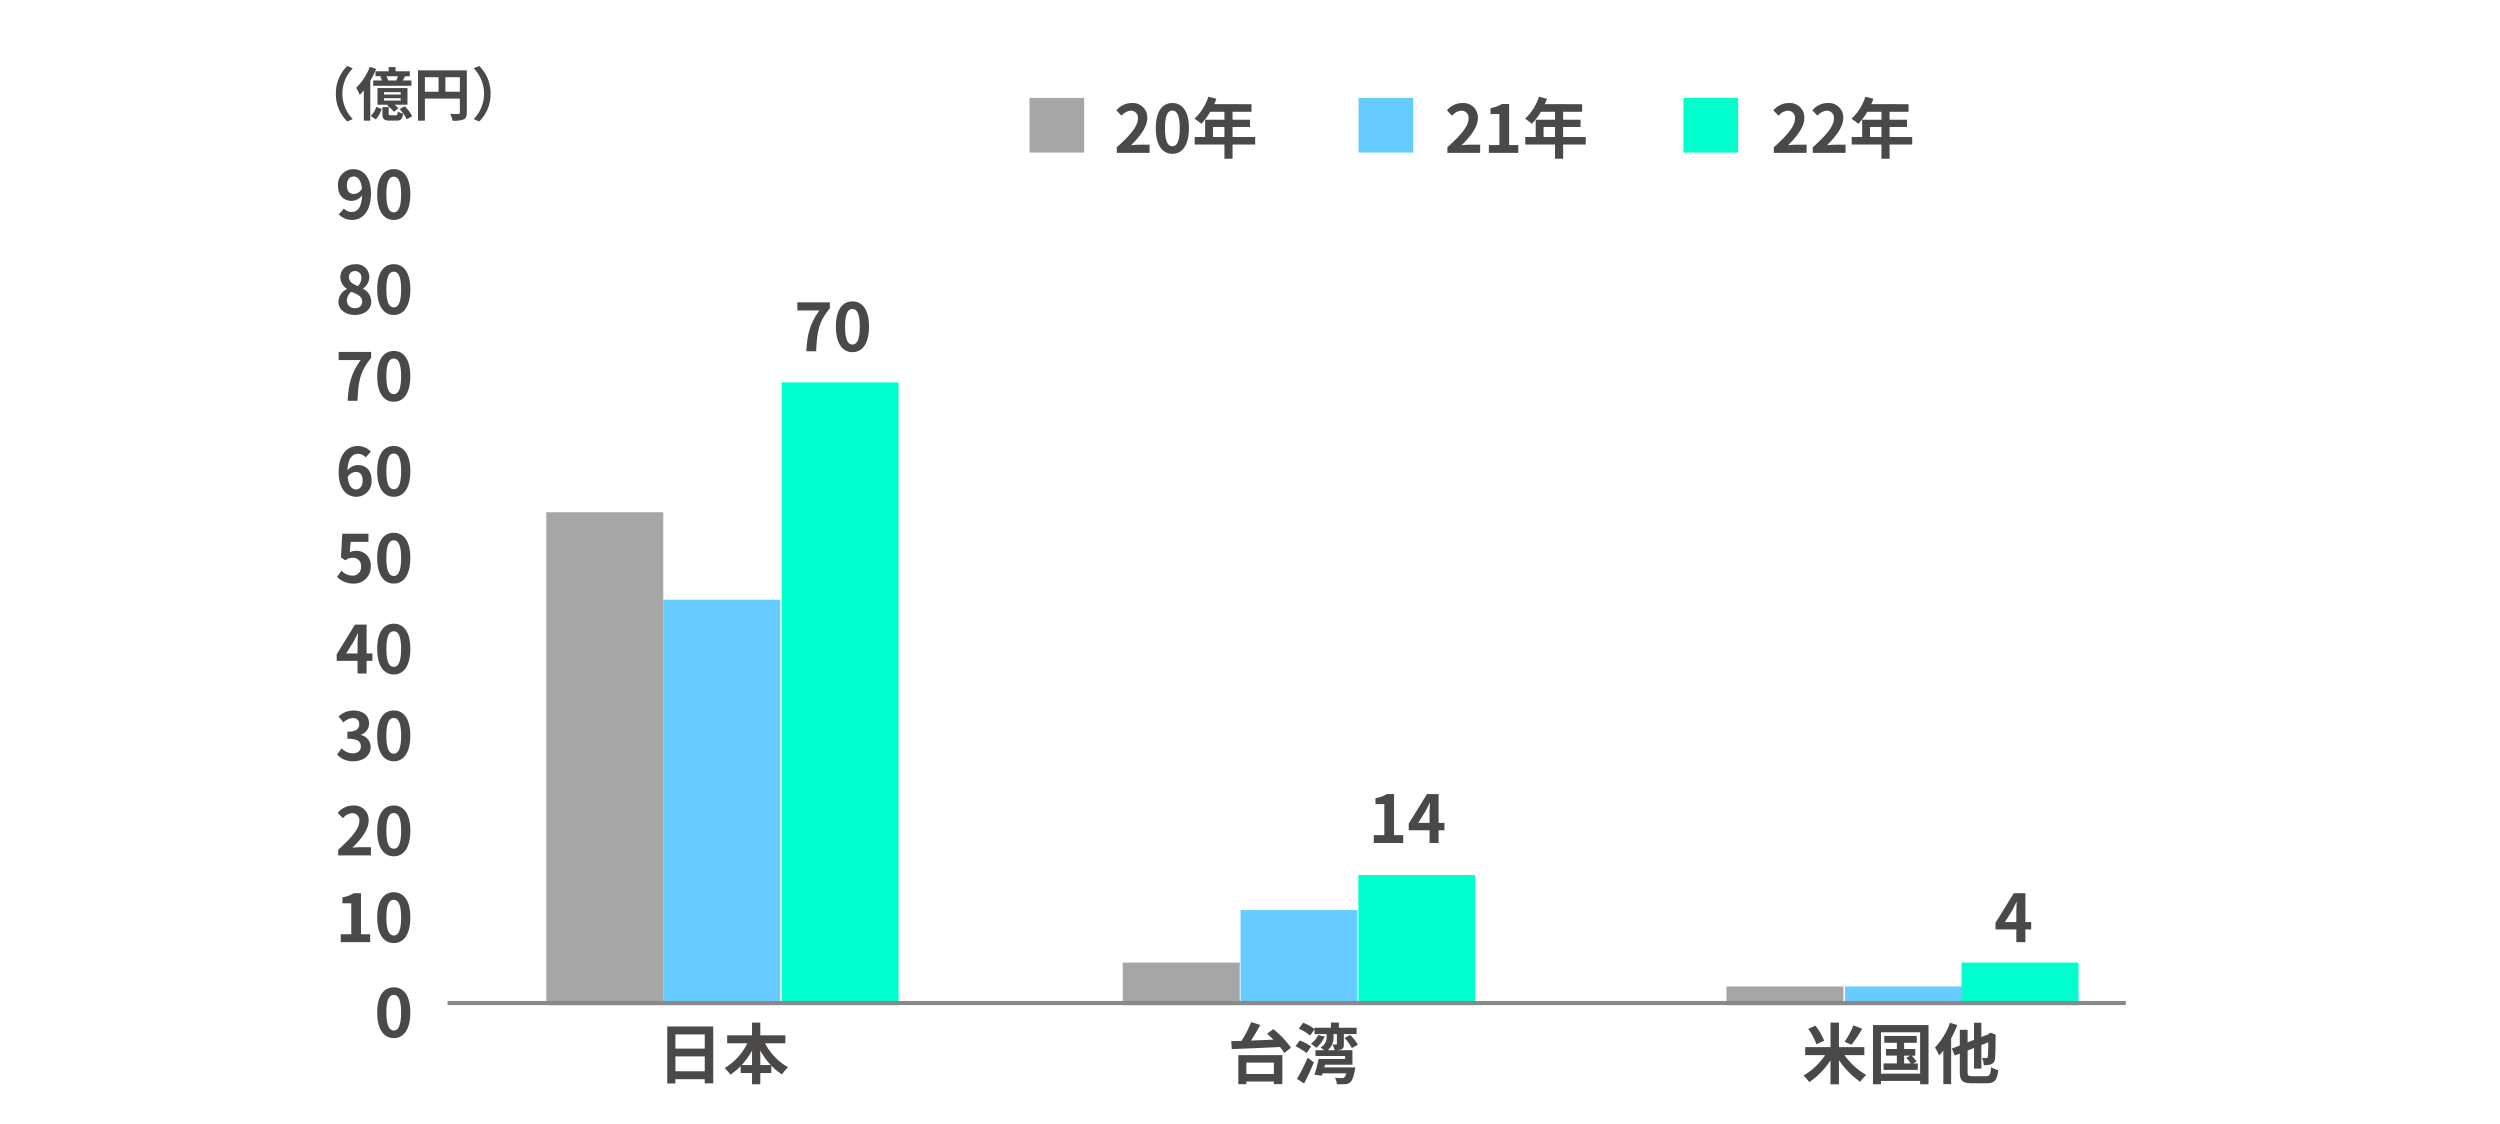 <svg xmlns="http://www.w3.org/2000/svg" width="605" height="272" viewBox="0 0 605 272">
  <g id="tax-img-01" transform="translate(-42 -37)">
    <path id="パス_6434" data-name="パス 6434" d="M0,0H605V272H0Z" transform="translate(42 37)" fill="none"/>
    <path id="長方形_70" data-name="長方形 70" d="M0,0H28.31V119.3H0Z" transform="translate(174.197 160.962)" fill="#a6a6a6"/>
    <path id="長方形_70-2" data-name="長方形 70" d="M0,0H28.31V98.132H0Z" transform="translate(202.506 182.129)" fill="#6cf"/>
    <path id="長方形_70-3" data-name="長方形 70" d="M0,0H28.31V150.716H0Z" transform="translate(231.155 129.544)" fill="#0fc"/>
    <path id="長方形_70-4" data-name="長方形 70" d="M0,0H28.31V10.31H0Z" transform="translate(313.712 269.95)" fill="#a6a6a6"/>
    <path id="長方形_70-5" data-name="長方形 70" d="M0,0H28.31V23.03H0Z" transform="translate(342.217 257.231)" fill="#6cf"/>
    <path id="長方形_70-6" data-name="長方形 70" d="M0,0H28.31V31.5H0Z" transform="translate(370.723 248.762)" fill="#0fc"/>
    <path id="長方形_70-7" data-name="長方形 70" d="M0,0H28.31V4.538H0Z" transform="translate(459.801 275.723)" fill="#a6a6a6"/>
    <path id="長方形_70-8" data-name="長方形 70" d="M0,0H28.31V4.539H0Z" transform="translate(488.496 275.723)" fill="#6cf"/>
    <path id="長方形_70-9" data-name="長方形 70" d="M0,0H28.31V10.309H0Z" transform="translate(516.69 269.95)" fill="#0fc"/>
    <path id="線_27" data-name="線 27" d="M0,0H406.135" transform="translate(150.313 279.731)" fill="none" stroke="#898989" stroke-width="1"/>
    <path id="長方形_94" data-name="長方形 94" d="M0,0H13.229V13.229H0Z" transform="translate(291.137 60.691)" fill="#a6a6a6"/>
    <path id="長方形_94-2" data-name="長方形 94" d="M0,0H13.229V13.229H0Z" transform="translate(370.77 60.691)" fill="#6cf"/>
    <path id="長方形_94-3" data-name="長方形 94" d="M0,0H13.229V13.229H0Z" transform="translate(449.398 60.691)" fill="#0fc"/>
    <path id="パス_6435" data-name="パス 6435" d="M-15.872,0h2.384c.192-4.64.56-7.056,3.312-10.416V-11.84h-7.872v1.968h5.328C-14.976-6.736-15.664-4.112-15.872,0ZM-4.7.224c2.4,0,4-2.112,4-6.192s-1.6-6.1-4-6.1c-2.416,0-4.016,2-4.016,6.1C-8.72-1.888-7.12.224-4.7.224Zm0-1.84C-5.728-1.616-6.5-2.64-6.5-5.968c0-3.312.768-4.272,1.792-4.272,1.008,0,1.776.96,1.776,4.272C-2.928-2.64-3.7-1.616-4.7-1.616Z" transform="translate(253 122)" fill="#4b4948"/>
    <path id="パス_6436" data-name="パス 6436" d="M-17.536,0h7.12V-1.9H-12.64V-11.84h-1.744a7.68,7.68,0,0,1-2.752.992v1.456h2.144V-1.9h-2.544ZM-6.8-4.864l1.84-2.944c.336-.64.656-1.3.944-1.92h.064c-.032.688-.1,1.76-.1,2.448v2.416Zm6.352,0H-1.856V-11.84H-4.672L-9.088-4.672v1.6h5.04V0h2.192V-3.072H-.448Z" transform="translate(392 241)" fill="#4b4948"/>
    <path id="パス_6437" data-name="パス 6437" d="M-6.8-4.864l1.84-2.944c.336-.64.656-1.3.944-1.92h.064c-.032.688-.1,1.76-.1,2.448v2.416Zm6.352,0H-1.856V-11.84H-4.672L-9.088-4.672v1.6h5.04V0h2.192V-3.072H-.448Z" transform="translate(534 265)" fill="#4b4948"/>
    <g id="グループ_91" data-name="グループ 91" transform="translate(114 49)">
      <path id="パス_6423" data-name="パス 6423" d="M-14.368-6.064c-1.024,0-1.68-.656-1.68-2.048,0-1.456.72-2.176,1.6-2.176,1.008,0,1.824.8,2.032,2.96A2.363,2.363,0,0,1-14.368-6.064ZM-18.016-1.12A4.441,4.441,0,0,0-14.768.224c2.352,0,4.544-1.936,4.544-6.416,0-4.112-2.016-5.872-4.256-5.872a3.711,3.711,0,0,0-3.728,3.952c0,2.512,1.424,3.728,3.392,3.728a3.292,3.292,0,0,0,2.432-1.3c-.1,2.976-1.2,3.984-2.528,3.984a2.716,2.716,0,0,1-1.872-.832ZM-4.7.224c2.4,0,4-2.112,4-6.192s-1.6-6.1-4-6.1c-2.416,0-4.016,2-4.016,6.1C-8.72-1.888-7.12.224-4.7.224Zm0-1.84C-5.728-1.616-6.5-2.64-6.5-5.968c0-3.312.768-4.272,1.792-4.272,1.008,0,1.776.96,1.776,4.272C-2.928-2.64-3.7-1.616-4.7-1.616Z" transform="translate(28 41)" fill="#4b4948"/>
      <path id="パス_6424" data-name="パス 6424" d="M-14.144.224c2.4,0,3.984-1.376,3.984-3.168a3.444,3.444,0,0,0-1.984-3.168v-.08a3.449,3.449,0,0,0,1.52-2.7,3.107,3.107,0,0,0-3.44-3.152c-2.064,0-3.568,1.216-3.568,3.12a3.373,3.373,0,0,0,1.568,2.816v.08A3.445,3.445,0,0,0-18.1-2.944C-18.1-1.088-16.4.224-14.144.224Zm.752-6.992c-1.248-.5-2.16-1.04-2.16-2.16a1.377,1.377,0,0,1,1.44-1.472,1.508,1.508,0,0,1,1.568,1.648A2.836,2.836,0,0,1-13.392-6.768ZM-14.08-1.44A1.815,1.815,0,0,1-16.064-3.2a2.847,2.847,0,0,1,1.088-2.192c1.536.624,2.624,1.136,2.624,2.368A1.552,1.552,0,0,1-14.08-1.44ZM-4.7.224c2.4,0,4-2.112,4-6.192s-1.6-6.1-4-6.1c-2.416,0-4.016,2-4.016,6.1C-8.72-1.888-7.12.224-4.7.224Zm0-1.84C-5.728-1.616-6.5-2.64-6.5-5.968c0-3.312.768-4.272,1.792-4.272,1.008,0,1.776.96,1.776,4.272C-2.928-2.64-3.7-1.616-4.7-1.616Z" transform="translate(28 64)" fill="#4b4948"/>
      <path id="パス_6425" data-name="パス 6425" d="M-15.872,0h2.384c.192-4.64.56-7.056,3.312-10.416V-11.84h-7.872v1.968h5.328C-14.976-6.736-15.664-4.112-15.872,0ZM-4.7.224c2.4,0,4-2.112,4-6.192s-1.6-6.1-4-6.1c-2.416,0-4.016,2-4.016,6.1C-8.72-1.888-7.12.224-4.7.224Zm0-1.84C-5.728-1.616-6.5-2.64-6.5-5.968c0-3.312.768-4.272,1.792-4.272,1.008,0,1.776.96,1.776,4.272C-2.928-2.64-3.7-1.616-4.7-1.616Z" transform="translate(28 85)" fill="#4b4948"/>
      <path id="パス_6426" data-name="パス 6426" d="M-13.84-1.552c-.992,0-1.792-.832-2.016-2.992A2.338,2.338,0,0,1-13.92-5.792c1.024,0,1.68.656,1.68,2.064C-12.24-2.288-12.96-1.552-13.84-1.552Zm3.584-9.168a4.386,4.386,0,0,0-3.216-1.344c-2.384,0-4.576,1.888-4.576,6.3,0,4.176,2,5.984,4.256,5.984A3.708,3.708,0,0,0-10.08-3.728c0-2.544-1.408-3.728-3.392-3.728A3.446,3.446,0,0,0-15.9-6.192c.1-2.96,1.216-3.984,2.576-3.984a2.57,2.57,0,0,1,1.824.864ZM-4.7.224c2.4,0,4-2.112,4-6.192s-1.6-6.1-4-6.1c-2.416,0-4.016,2-4.016,6.1C-8.72-1.888-7.12.224-4.7.224Zm0-1.84C-5.728-1.616-6.5-2.64-6.5-5.968c0-3.312.768-4.272,1.792-4.272,1.008,0,1.776.96,1.776,4.272C-2.928-2.64-3.7-1.616-4.7-1.616Z" transform="translate(28 108)" fill="#4b4948"/>
      <path id="パス_6427" data-name="パス 6427" d="M-14.432.224a4,4,0,0,0,4.144-4.16A3.438,3.438,0,0,0-13.936-7.7a3.062,3.062,0,0,0-1.424.336l.224-2.512h4.3V-11.84h-6.336l-.32,5.744,1.072.7a2.833,2.833,0,0,1,1.776-.624,1.916,1.916,0,0,1,2,2.144,1.988,1.988,0,0,1-2.1,2.176,3.68,3.68,0,0,1-2.608-1.2l-1.088,1.5A5.4,5.4,0,0,0-14.432.224Zm9.728,0c2.4,0,4-2.112,4-6.192s-1.6-6.1-4-6.1c-2.416,0-4.016,2-4.016,6.1C-8.72-1.888-7.12.224-4.7.224Zm0-1.84C-5.728-1.616-6.5-2.64-6.5-5.968c0-3.312.768-4.272,1.792-4.272,1.008,0,1.776.96,1.776,4.272C-2.928-2.64-3.7-1.616-4.7-1.616Z" transform="translate(28 129)" fill="#4b4948"/>
      <path id="パス_6428" data-name="パス 6428" d="M-16.224-4.864l1.84-2.944c.336-.64.656-1.3.944-1.92h.064c-.032.688-.1,1.76-.1,2.448v2.416Zm6.352,0H-11.28V-11.84H-14.1l-4.416,7.168v1.6h5.04V0h2.192V-3.072h1.408ZM-4.7.224c2.4,0,4-2.112,4-6.192s-1.6-6.1-4-6.1c-2.416,0-4.016,2-4.016,6.1C-8.72-1.888-7.12.224-4.7.224Zm0-1.84C-5.728-1.616-6.5-2.64-6.5-5.968c0-3.312.768-4.272,1.792-4.272,1.008,0,1.776.96,1.776,4.272C-2.928-2.64-3.7-1.616-4.7-1.616Z" transform="translate(28 151)" fill="#4b4948"/>
      <path id="パス_6429" data-name="パス 6429" d="M-14.464.224c2.256,0,4.16-1.264,4.16-3.44a2.959,2.959,0,0,0-2.368-2.912v-.08a2.805,2.805,0,0,0,1.984-2.7c0-2.032-1.552-3.152-3.84-3.152a5.253,5.253,0,0,0-3.552,1.456l1.2,1.44a3.379,3.379,0,0,1,2.24-1.056,1.415,1.415,0,0,1,1.584,1.488c0,1.056-.7,1.808-2.88,1.808v1.7c2.576,0,3.264.72,3.264,1.888,0,1.056-.816,1.648-2.016,1.648a3.761,3.761,0,0,1-2.64-1.216l-1.1,1.488A5.033,5.033,0,0,0-14.464.224Zm9.76,0c2.4,0,4-2.112,4-6.192s-1.6-6.1-4-6.1c-2.416,0-4.016,2-4.016,6.1C-8.72-1.888-7.12.224-4.7.224Zm0-1.84C-5.728-1.616-6.5-2.64-6.5-5.968c0-3.312.768-4.272,1.792-4.272,1.008,0,1.776.96,1.776,4.272C-2.928-2.64-3.7-1.616-4.7-1.616Z" transform="translate(28 172)" fill="#4b4948"/>
      <path id="パス_6430" data-name="パス 6430" d="M-18.16,0h7.936V-1.984H-12.8c-.544,0-1.328.064-1.92.128,2.16-2.112,3.936-4.416,3.936-6.56a3.473,3.473,0,0,0-3.728-3.648,4.8,4.8,0,0,0-3.76,1.792l1.28,1.28a3.067,3.067,0,0,1,2.176-1.216,1.7,1.7,0,0,1,1.776,1.92c0,1.824-1.9,4.048-5.12,6.928ZM-4.7.224c2.4,0,4-2.112,4-6.192s-1.6-6.1-4-6.1c-2.416,0-4.016,2-4.016,6.1C-8.72-1.888-7.12.224-4.7.224Zm0-1.84C-5.728-1.616-6.5-2.64-6.5-5.968c0-3.312.768-4.272,1.792-4.272,1.008,0,1.776.96,1.776,4.272C-2.928-2.64-3.7-1.616-4.7-1.616Z" transform="translate(28 195)" fill="#4b4948"/>
      <path id="パス_6431" data-name="パス 6431" d="M-17.536,0h7.12V-1.9H-12.64V-11.84h-1.744a7.68,7.68,0,0,1-2.752.992v1.456h2.144V-1.9h-2.544ZM-4.7.224c2.4,0,4-2.112,4-6.192s-1.6-6.1-4-6.1c-2.416,0-4.016,2-4.016,6.1C-8.72-1.888-7.12.224-4.7.224Zm0-1.84C-5.728-1.616-6.5-2.64-6.5-5.968c0-3.312.768-4.272,1.792-4.272,1.008,0,1.776.96,1.776,4.272C-2.928-2.64-3.7-1.616-4.7-1.616Z" transform="translate(28 216)" fill="#4b4948"/>
      <path id="パス_6432" data-name="パス 6432" d="M-4.7.224c2.4,0,4-2.112,4-6.192s-1.6-6.1-4-6.1c-2.416,0-4.016,2-4.016,6.1C-8.72-1.888-7.12.224-4.7.224Zm0-1.84C-5.728-1.616-6.5-2.64-6.5-5.968c0-3.312.768-4.272,1.792-4.272,1.008,0,1.776.96,1.776,4.272C-2.928-2.64-3.7-1.616-4.7-1.616Z" transform="translate(28 239)" fill="#4b4948"/>
      <path id="パス_6433" data-name="パス 6433" d="M12.04,1.4,13.37.812A8.7,8.7,0,0,1,10.864-5.32a8.7,8.7,0,0,1,2.506-6.132l-1.33-.588A9.226,9.226,0,0,0,9.282-5.32,9.226,9.226,0,0,0,12.04,1.4Zm9.926-9.926a6.32,6.32,0,0,0-.448-1.022H24.29a8.952,8.952,0,0,1-.378,1.022Zm-3.094-2.226v1.2h1.6l-.448.084a5.527,5.527,0,0,1,.392.938h-2.1v1.288h9.254V-8.526h-2.1c.182-.308.378-.658.574-1.022h1.12v-1.2H23.73v-1.022H22.064v1.022Zm6.09,5.628H20.93V-5.7h4.032Zm0,1.47H20.93v-.588h4.032Zm1.652-3.038H19.348V-2.66h2.646l-.294.224a7.083,7.083,0,0,1,1.624,1.5L24.4-1.792a6.107,6.107,0,0,0-.91-.868h3.122ZM17.5-11.83a14.183,14.183,0,0,1-3.318,5.082,9.462,9.462,0,0,1,.868,1.722,13.133,13.133,0,0,0,.994-1.12V1.2h1.568v-9.66a20.951,20.951,0,0,0,1.414-2.87ZM18.942.9a6.787,6.787,0,0,0,1.414-2.52l-1.288-.518a5.462,5.462,0,0,1-1.344,2.2ZM22.554-.1c-.434,0-.49-.042-.49-.378v-1.6H20.552v1.61c0,1.246.322,1.652,1.778,1.652h1.624C24.99,1.19,25.4.84,25.55-.5a3.9,3.9,0,0,1-1.3-.518c-.056.812-.126.924-.462.924ZM24.71-1.61A10.253,10.253,0,0,1,26.418.868l1.33-.742a9.669,9.669,0,0,0-1.792-2.408ZM35.784-5.8V-9.324h3.5V-5.8ZM30.828-9.324h3.3V-5.8h-3.3Zm10.136-1.652H29.148V1.2h1.68V-4.144h8.456V-.756c0,.238-.1.322-.364.336s-1.19.014-1.988-.042a6.8,6.8,0,0,1,.6,1.666A6.468,6.468,0,0,0,40.18.9c.588-.266.784-.728.784-1.638Zm3-1.064-1.33.588A8.7,8.7,0,0,1,45.136-5.32,8.7,8.7,0,0,1,42.63.812l1.33.588a9.226,9.226,0,0,0,2.758-6.72A9.226,9.226,0,0,0,43.96-12.04Z" transform="translate(0 16)" fill="#4b4948"/>
    </g>
    <path id="パス_6438" data-name="パス 6438" d="M-11.552-1.76V-5.344h7.1V-1.76Zm7.1-8.912v3.44h-7.1v-3.44Zm-9.072-1.92V1.2h1.968V.16h7.1V1.168H-2.4v-13.76ZM8.992-3.248v-3.52a17.832,17.832,0,0,0,2.544,3.52Zm-4.512,0A18.644,18.644,0,0,0,6.992-6.736v3.488Zm10.576-5.28v-1.92H8.992v-3.088h-2v3.088H.976v1.92h4.88a14.213,14.213,0,0,1-5.5,6A9.407,9.407,0,0,1,1.744-.944a14.272,14.272,0,0,0,2.5-2.048v1.68H6.992v2.7h2v-2.7h2.656V-3.136A13.09,13.09,0,0,0,14.256-.992,8.089,8.089,0,0,1,15.728-2.72a13.977,13.977,0,0,1-5.584-5.808Z" transform="translate(217 298)" fill="#4b4948"/>
    <path id="パス_6439" data-name="パス 6439" d="M-4.72-3.856v2.768h-6.656V-3.856Zm-8.608,5.232h1.952V.736H-4.72V1.36h2.048V-5.664H-13.328Zm6.96-12.208c.5.432,1.024.912,1.536,1.424-1.84.08-3.7.16-5.424.224.768-1.168,1.568-2.512,2.24-3.776l-2.192-.7A27.455,27.455,0,0,1-12.56-9.1c-.9.016-1.728.048-2.464.064l.112,1.92c2.976-.112,7.44-.288,11.664-.512A10.326,10.326,0,0,1-2.224-6.176L-.576-7.44a21.262,21.262,0,0,0-4.3-4.512ZM.5-7.776A11.619,11.619,0,0,1,3.2-6.16L4.288-7.744A10.475,10.475,0,0,0,1.52-9.2Zm5.52-2.752A5.5,5.5,0,0,1,4.24-8.416a8.946,8.946,0,0,1,1.3.992,7.463,7.463,0,0,0,2.032-2.72ZM2.592,1.2C3.408-.352,4.256-2.192,4.96-3.9L3.456-5.04A44.514,44.514,0,0,1,.88.08Zm4.88-3.888.16-.64h6.656v-3.52H8.32a3.944,3.944,0,0,0,1.392-3.168v-.736h.816v2.368c0,.128-.048.16-.16.16-.128,0-.512,0-.912-.016a5.689,5.689,0,0,1,.5,1.376,4.155,4.155,0,0,0,1.728-.224c.448-.208.528-.576.528-1.264v-2.4H15.3v-1.536H11.008v-1.264H9.088v1.264H5.12v.3A12.991,12.991,0,0,0,2.384-13.5l-1.072,1.44a11.1,11.1,0,0,1,2.736,1.68L5.12-11.9v1.152H8.048v.672a2.818,2.818,0,0,1-1.5,2.592,6.951,6.951,0,0,1,.928.64H5.344v1.392h7.168v.72H6.1A32.311,32.311,0,0,1,5.088-.912l1.824.224.16-.56H12.8A2.1,2.1,0,0,1,12.288-.24a.86.86,0,0,1-.56.128c-.288,0-1.024-.016-1.68-.08A3.524,3.524,0,0,1,10.5,1.376a20.139,20.139,0,0,0,2.032-.016A1.85,1.85,0,0,0,13.76.912c.448-.384.8-1.232,1.1-2.88.064-.256.128-.72.128-.72Zm4.9-7.136a9.851,9.851,0,0,1,1.76,2.464l1.472-.8a10.006,10.006,0,0,0-1.856-2.368Z" transform="translate(355 298)" fill="#4b4948"/>
    <path id="パス_6440" data-name="パス 6440" d="M-11.472-12.864A20.446,20.446,0,0,1-13.6-8.9l1.664.736a34.469,34.469,0,0,0,2.592-3.872Zm-7.072,3.728a14.6,14.6,0,0,0-2.128-3.648l-1.744.768a13.946,13.946,0,0,1,1.984,3.728Zm9.712,3.472V-7.6h-6.144v-5.936h-2.048V-7.6h-6.128v1.936h4.832A15.938,15.938,0,0,1-23.568-.72,10.293,10.293,0,0,1-22.16.88a18.554,18.554,0,0,0,5.136-5.264V1.408h2.048V-4.448A19.886,19.886,0,0,0-9.824.8,9.024,9.024,0,0,1-8.368-.848a16.982,16.982,0,0,1-5.28-4.816ZM.8-5.536H2.288l-.976.5A12.182,12.182,0,0,1,2.4-3.648H.8ZM2.992-3.648l.832-.464a12.348,12.348,0,0,0-1.2-1.424H3.5v-1.6H.8v-1.5H3.856V-10.3H-4V-8.64H-.96v1.5H-3.6v1.6H-.96v1.888H-4.176V-2.1H4.112V-3.648ZM-4.8-1.168V-11.184H4.672V-1.168Zm-1.936-11.76V1.392H-4.8v-.8H4.672v.8H6.7v-14.32ZM11.9-13.5a16.8,16.8,0,0,1-3.648,6A13.216,13.216,0,0,1,9.28-5.584a13.254,13.254,0,0,0,1.008-1.2V1.36h1.888V-9.712a29.067,29.067,0,0,0,1.488-3.216ZM17.344-.56c-1.024,0-1.184-.144-1.184-1.1v-5.12l1.552-.608V-2.4h1.776V-8.1l1.664-.656a31.275,31.275,0,0,1-.112,3.44c-.064.3-.176.368-.4.368-.176,0-.624-.016-.976-.032a5.073,5.073,0,0,1,.416,1.744,4.542,4.542,0,0,0,1.808-.224,1.514,1.514,0,0,0,.9-1.44c.1-.7.128-2.624.144-5.408l.064-.288-1.3-.5-.352.24-.24.192-1.616.608v-3.44H17.712v4.144l-1.552.592v-3.024H14.272V-8l-1.936.752.736,1.68,1.2-.464v4.368c0,2.192.656,2.816,2.928,2.816h3.536c2.016,0,2.576-.8,2.832-3.168a6.619,6.619,0,0,1-1.728-.736C21.7-.944,21.536-.56,20.592-.56Z" transform="translate(502 298)" fill="#4b4948"/>
    <path id="パス_6441" data-name="パス 6441" d="M-16.736,0H-8.8V-1.984h-2.576c-.544,0-1.328.064-1.92.128,2.16-2.112,3.936-4.416,3.936-6.56a3.473,3.473,0,0,0-3.728-3.648,4.8,4.8,0,0,0-3.76,1.792l1.28,1.28a3.067,3.067,0,0,1,2.176-1.216,1.7,1.7,0,0,1,1.776,1.92c0,1.824-1.9,4.048-5.12,6.928ZM-3.28.224c2.4,0,4-2.112,4-6.192s-1.6-6.1-4-6.1c-2.416,0-4.016,2-4.016,6.1C-7.3-1.888-5.7.224-3.28.224Zm0-1.84c-1.024,0-1.792-1.024-1.792-4.352,0-3.312.768-4.272,1.792-4.272,1.008,0,1.776.96,1.776,4.272C-1.5-2.64-2.272-1.616-3.28-1.616ZM6.544-3.84V-6.272H9.312V-3.84Zm10.208,0H11.28V-6.272H15.5v-1.76H11.28v-1.92h4.592v-1.84H6.832A10.215,10.215,0,0,0,7.36-13.1l-1.936-.5a12.339,12.339,0,0,1-3.36,5.328A14.725,14.725,0,0,1,3.712-7.04,14.379,14.379,0,0,0,5.888-9.952H9.312v1.92H4.64V-3.84H2.112v1.824h7.2V1.408H11.28V-2.016h5.472Z" transform="translate(329 74)" fill="#4b4948"/>
    <path id="パス_6840" data-name="パス 6840" d="M-16.736,0H-8.8V-1.984h-2.576c-.544,0-1.328.064-1.92.128,2.16-2.112,3.936-4.416,3.936-6.56a3.473,3.473,0,0,0-3.728-3.648,4.8,4.8,0,0,0-3.76,1.792l1.28,1.28a3.067,3.067,0,0,1,2.176-1.216,1.7,1.7,0,0,1,1.776,1.92c0,1.824-1.9,4.048-5.12,6.928ZM-6.688,0H.432V-1.9H-1.792V-11.84H-3.536a7.68,7.68,0,0,1-2.752.992v1.456h2.144V-1.9H-6.688ZM6.544-3.84V-6.272H9.312V-3.84Zm10.208,0H11.28V-6.272H15.5v-1.76H11.28v-1.92h4.592v-1.84H6.832A10.215,10.215,0,0,0,7.36-13.1l-1.936-.5a12.339,12.339,0,0,1-3.36,5.328A14.725,14.725,0,0,1,3.712-7.04,14.379,14.379,0,0,0,5.888-9.952H9.312v1.92H4.64V-3.84H2.112v1.824h7.2V1.408H11.28V-2.016h5.472Z" transform="translate(409 74)" fill="#4b4948"/>
    <path id="パス_6841" data-name="パス 6841" d="M-16.736,0H-8.8V-1.984h-2.576c-.544,0-1.328.064-1.92.128,2.16-2.112,3.936-4.416,3.936-6.56a3.473,3.473,0,0,0-3.728-3.648,4.8,4.8,0,0,0-3.76,1.792l1.28,1.28a3.067,3.067,0,0,1,2.176-1.216,1.7,1.7,0,0,1,1.776,1.92c0,1.824-1.9,4.048-5.12,6.928Zm9.424,0H.624V-1.984H-1.952c-.544,0-1.328.064-1.92.128C-1.712-3.968.064-6.272.064-8.416a3.473,3.473,0,0,0-3.728-3.648,4.8,4.8,0,0,0-3.76,1.792l1.28,1.28a3.067,3.067,0,0,1,2.176-1.216,1.7,1.7,0,0,1,1.776,1.92c0,1.824-1.9,4.048-5.12,6.928ZM6.544-3.84V-6.272H9.312V-3.84Zm10.208,0H11.28V-6.272H15.5v-1.76H11.28v-1.92h4.592v-1.84H6.832A10.215,10.215,0,0,0,7.36-13.1l-1.936-.5a12.339,12.339,0,0,1-3.36,5.328A14.725,14.725,0,0,1,3.712-7.04,14.379,14.379,0,0,0,5.888-9.952H9.312v1.92H4.64V-3.84H2.112v1.824h7.2V1.408H11.28V-2.016h5.472Z" transform="translate(488 74)" fill="#4b4948"/>
  </g>
</svg>
